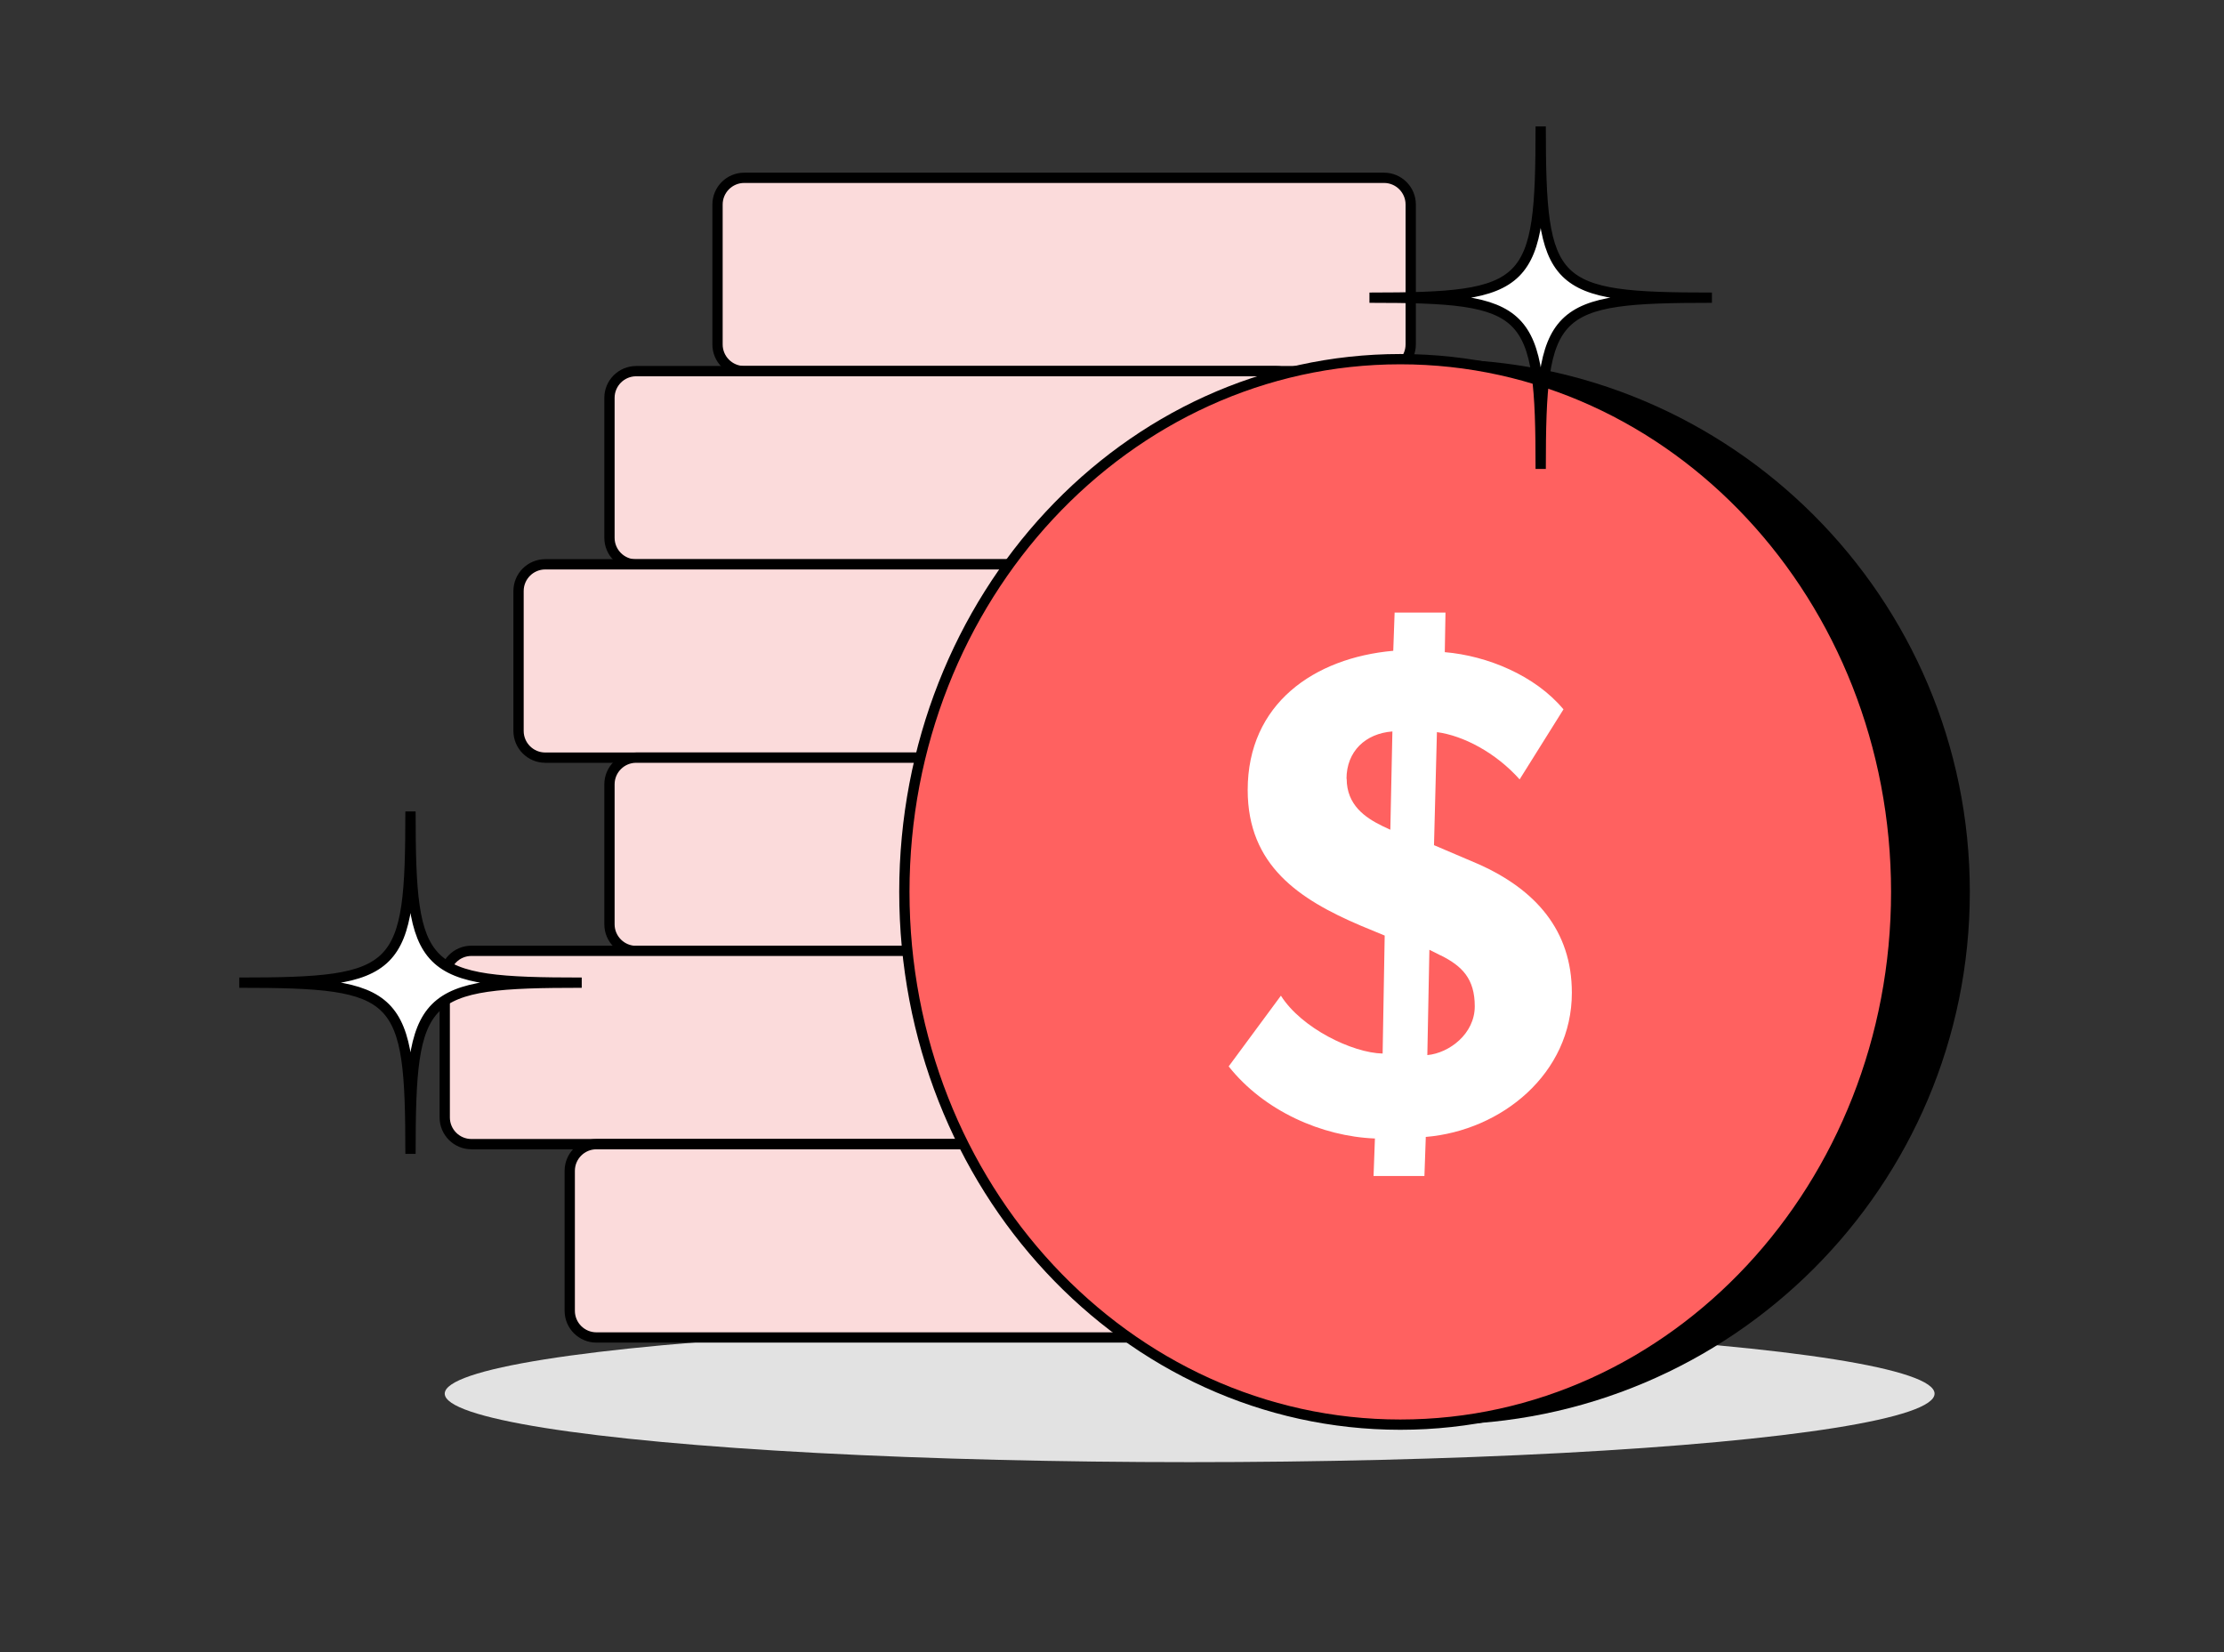 <svg width="140" height="104" viewBox="0 0 140 104" fill="none" xmlns="http://www.w3.org/2000/svg">
<rect x="0" y="0" width="140" height="104" fill="#333333" stroke="none"/>
<ellipse cx="74.888" cy="87.729" rx="46.892" ry="4.312" fill="#E2E2E2"/>
<path d="M90.464 89.68C108.986 89.68 124 74.666 124 56.145C124 37.623 108.986 22.609 90.464 22.609C71.943 22.609 56.929 37.623 56.929 56.145C56.929 74.666 71.943 89.68 90.464 89.68Z" fill="black"/>
<path d="M87.122 11.193H46.849C45.921 11.193 45.168 11.946 45.168 12.875V21.682C45.168 22.61 45.921 23.363 46.849 23.363H87.122C88.051 23.363 88.804 22.61 88.804 21.682V12.875C88.804 11.946 88.051 11.193 87.122 11.193Z" fill="#FBDBDB" stroke="black" stroke-width="0.647" stroke-miterlimit="10"/>
<path d="M80.321 23.363H40.048C39.119 23.363 38.366 24.116 38.366 25.045V33.852C38.366 34.781 39.119 35.534 40.048 35.534H80.321C81.249 35.534 82.002 34.781 82.002 33.852V25.045C82.002 24.116 81.249 23.363 80.321 23.363Z" fill="#FBDBDB" stroke="black" stroke-width="0.647" stroke-miterlimit="10"/>
<path d="M74.597 35.523H34.324C33.395 35.523 32.642 36.276 32.642 37.205V46.011C32.642 46.94 33.395 47.693 34.324 47.693H74.597C75.525 47.693 76.278 46.94 76.278 46.011V37.205C76.278 36.276 75.525 35.523 74.597 35.523Z" fill="#FBDBDB" stroke="black" stroke-width="0.647" stroke-miterlimit="10"/>
<path d="M80.321 47.693H40.048C39.119 47.693 38.366 48.446 38.366 49.375V58.182C38.366 59.111 39.119 59.863 40.048 59.863H80.321C81.249 59.863 82.002 59.111 82.002 58.182V49.375C82.002 48.446 81.249 47.693 80.321 47.693Z" fill="#FBDBDB" stroke="black" stroke-width="0.647" stroke-miterlimit="10"/>
<path d="M69.95 59.853H29.677C28.749 59.853 27.996 60.606 27.996 61.534V70.341C27.996 71.27 28.749 72.023 29.677 72.023H69.95C70.879 72.023 71.632 71.27 71.632 70.341V61.534C71.632 60.606 70.879 59.853 69.95 59.853Z" fill="#FBDBDB" stroke="black" stroke-width="0.647" stroke-miterlimit="10"/>
<path d="M77.82 72.023H37.547C36.618 72.023 35.865 72.776 35.865 73.705V82.512C35.865 83.441 36.618 84.193 37.547 84.193H77.82C78.748 84.193 79.501 83.441 79.501 82.512V73.705C79.501 72.776 78.748 72.023 77.82 72.023Z" fill="#FBDBDB" stroke="black" stroke-width="0.647" stroke-miterlimit="10"/>
<path d="M88.147 89.68C105.388 89.68 119.365 74.666 119.365 56.145C119.365 37.623 105.388 22.609 88.147 22.609C70.905 22.609 56.929 37.623 56.929 56.145C56.929 74.666 70.905 89.68 88.147 89.68Z" fill="#FF6160" stroke="black" stroke-width="0.647" stroke-miterlimit="10"/>
<path d="M89.753 71.581L89.667 74.028H86.465L86.551 71.667C83.21 71.538 79.566 69.932 77.345 67.129L80.633 62.677C81.927 64.725 85.128 66.277 87.036 66.32L87.166 58.893L85.656 58.268C81.787 56.619 78.542 54.484 78.542 49.73C78.542 44.298 82.724 41.409 87.705 40.967L87.791 38.563H90.993L90.949 41.053C93.623 41.279 96.641 42.519 98.42 44.653L95.66 49.062C94.151 47.37 92.103 46.303 90.454 46.087L90.27 53.202L93.073 54.398C96.673 56.004 98.948 58.581 98.948 62.494C98.948 67.571 94.539 71.171 89.742 71.57L89.753 71.581ZM84.773 49.019C84.773 50.668 85.926 51.466 87.036 52.005L87.521 52.231L87.651 46.044C85.958 46.173 84.762 47.294 84.762 49.03L84.773 49.019ZM90.691 60.144L89.979 59.788L89.85 66.418C91.23 66.288 92.836 65.081 92.836 63.345C92.836 61.61 92.038 60.812 90.701 60.144H90.691Z" fill="white"/>
<path d="M96.986 29.518C96.986 19.366 96.359 18.739 86.206 18.739C96.359 18.739 96.986 18.112 96.986 7.959C96.986 18.112 97.613 18.739 107.766 18.739C97.613 18.739 96.986 19.366 96.986 29.518Z" fill="white" stroke="black" stroke-width="0.647"/>
<path d="M25.84 72.637C25.84 62.485 25.213 61.858 15.06 61.858C25.213 61.858 25.84 61.231 25.84 51.078C25.84 61.231 26.467 61.858 36.62 61.858C26.467 61.858 25.84 62.485 25.84 72.637Z" fill="white" stroke="black" stroke-width="0.647"/>
</svg>
